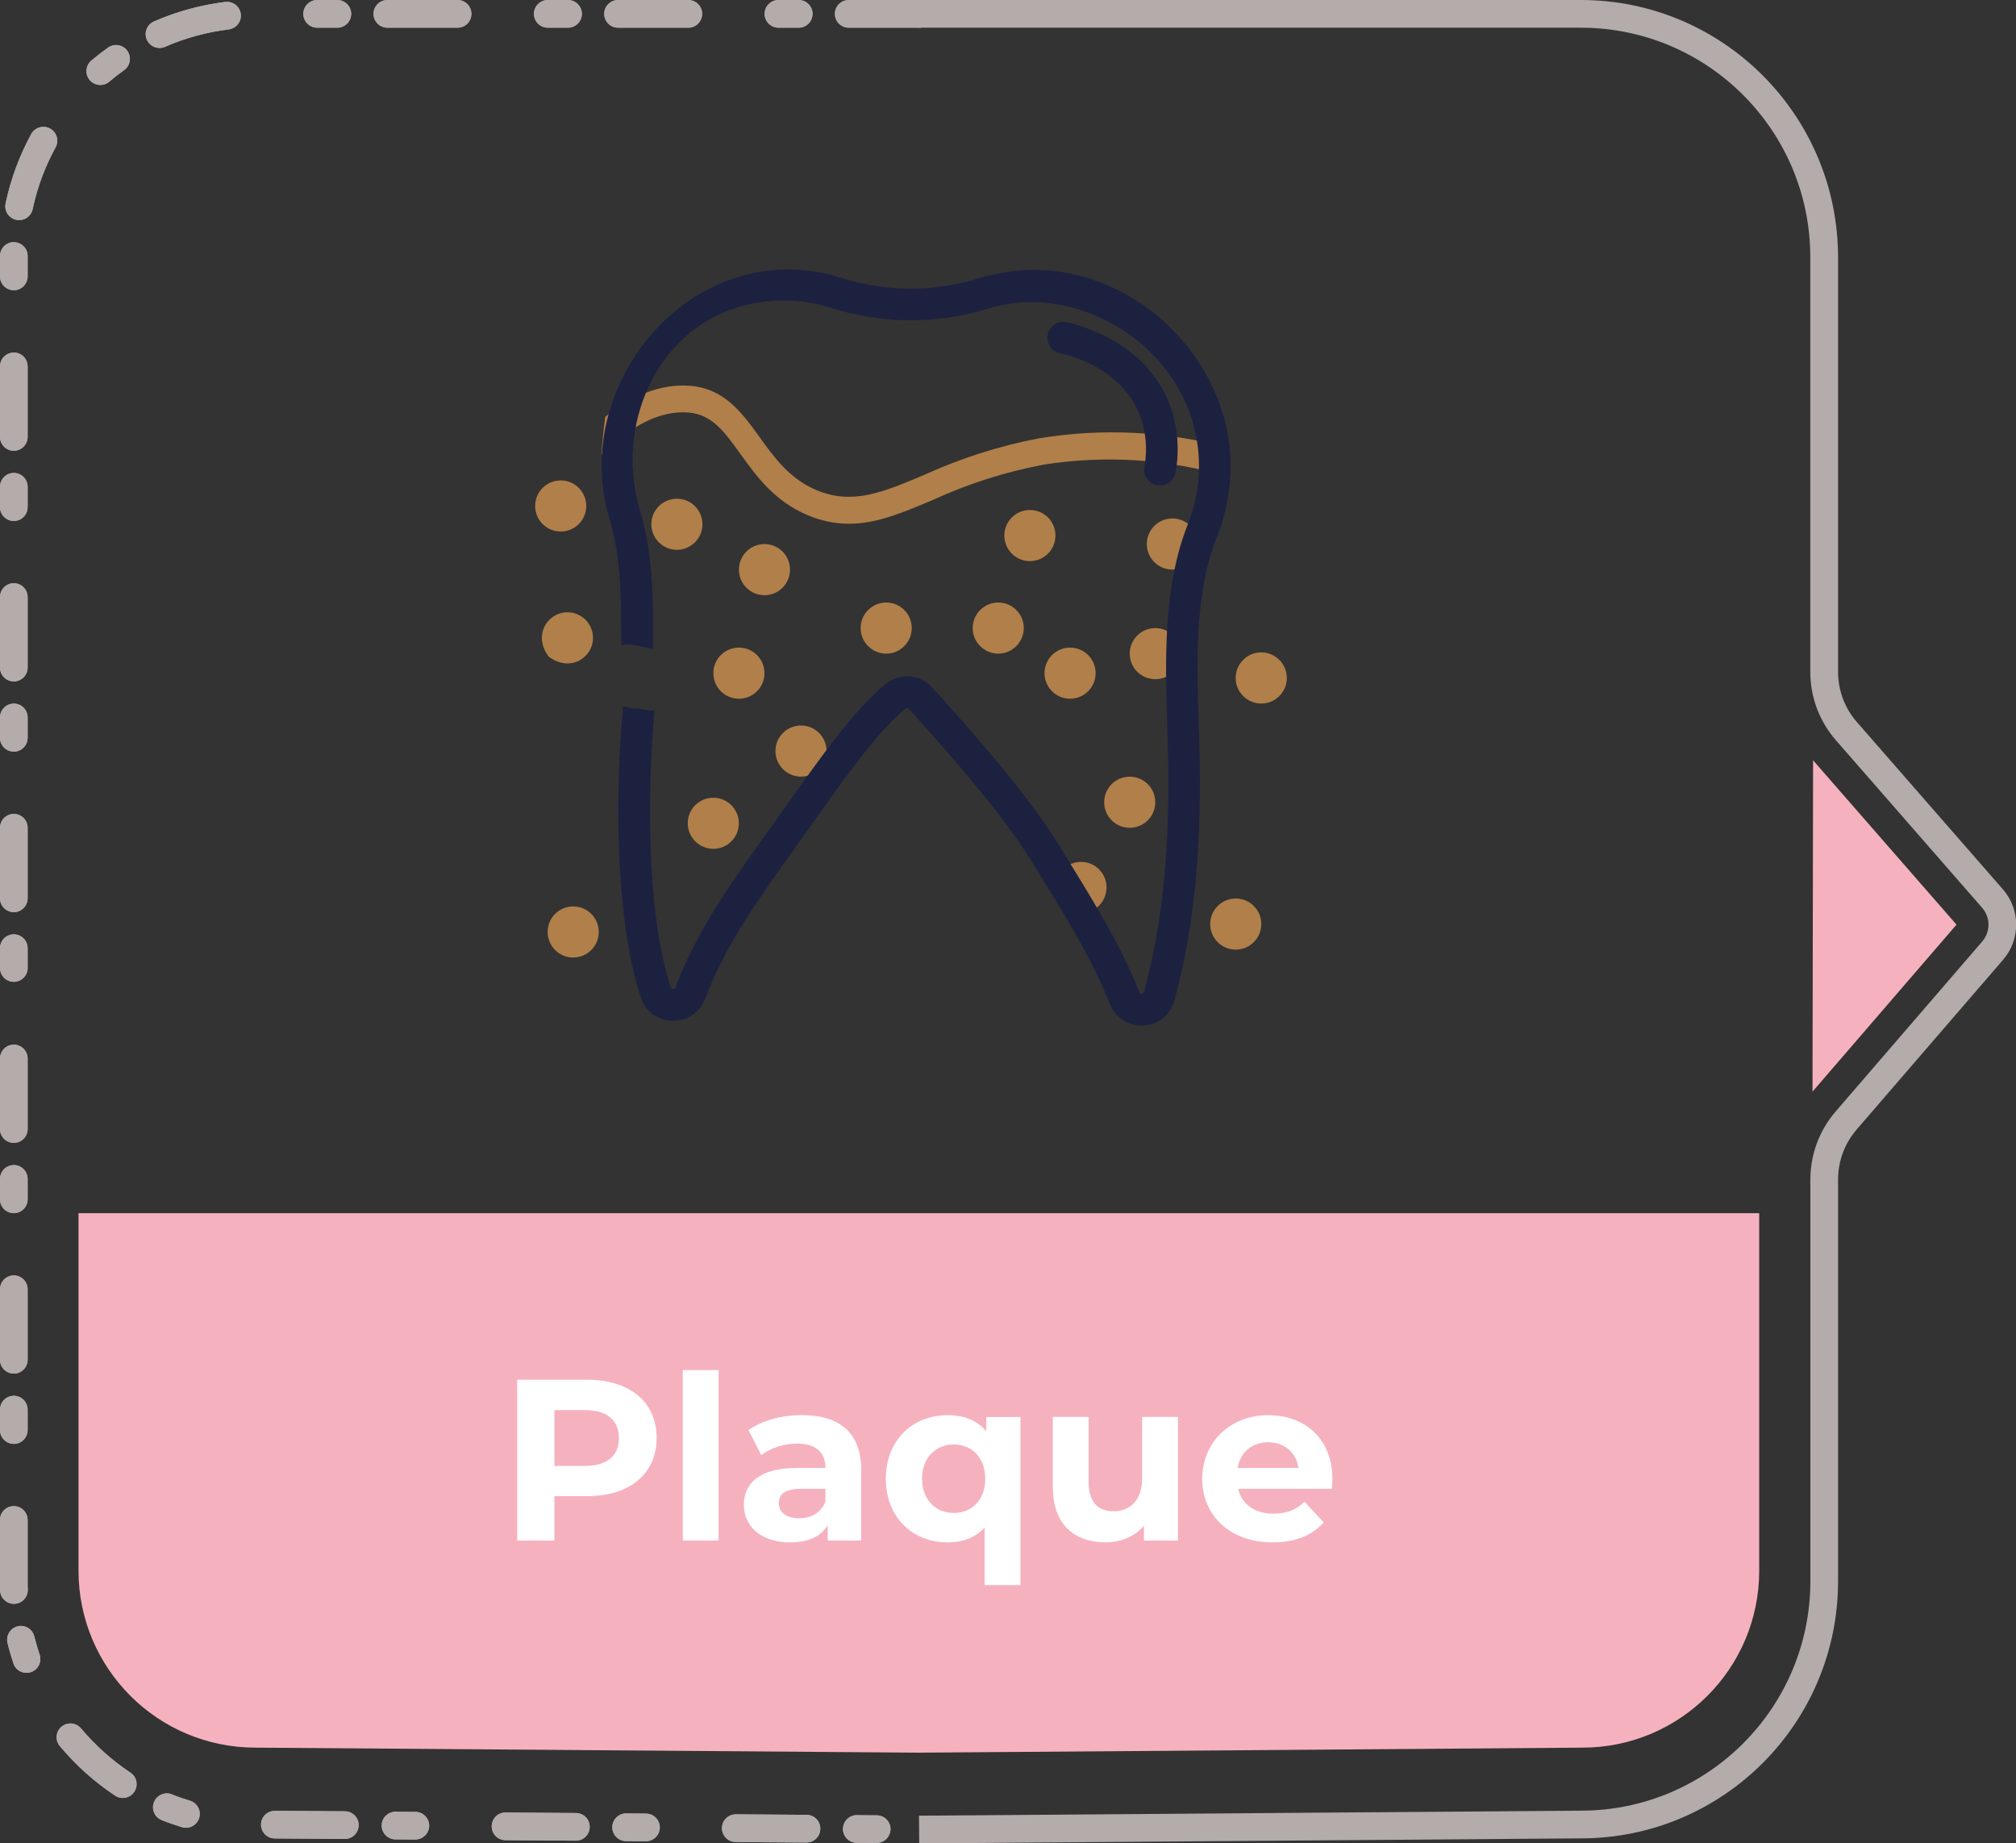 <?xml version="1.0" encoding="UTF-8"?>
<svg id="Livello_1" data-name="Livello 1" xmlns="http://www.w3.org/2000/svg" viewBox="0 0 280.88 256.78">
  <rect x="0" y="0" width="280.88" height="256.78" fill="#333333" stroke="none"/>
  <g id="Raggruppa_164136" data-name="Raggruppa 164136">
    <path id="Tracciato_84674-2-5" data-name="Tracciato 84674-2-5" d="M119.34,252.85h.02l2.8.02c1.06,0,1.92.88,1.91,1.94-.02,1.06-.88,1.9-1.94,1.91l-2.8-.02c-1.07-.03-1.91-.91-1.88-1.98.03-1.03.86-1.86,1.89-1.88h0ZM102.57,252.73h.02l9.78.07c1.07,0,1.93.87,1.92,1.94s-.87,1.93-1.94,1.92h-.02l-9.78-.07c-1.07.02-1.94-.83-1.96-1.9-.02-1.07.83-1.94,1.9-1.96.03,0,.06,0,.08,0ZM87.21,252.61h0l2.8.02c1.06,0,1.92.88,1.92,1.94h0c-.02,1.06-.88,1.91-1.94,1.91l-2.8-.02c-1.07-.03-1.91-.91-1.88-1.98.03-1.03.86-1.86,1.89-1.88h0ZM70.44,252.48h.02l9.78.07c1.06,0,1.93.87,1.92,1.93,0,1.06-.87,1.93-1.93,1.92h-.02l-9.78-.07c-1.07,0-1.93-.87-1.92-1.94s.87-1.93,1.94-1.92h0ZM55.06,252.37h.02l2.8.02c1.06,0,1.92.88,1.92,1.94h0c-.02,1.06-.89,1.91-1.95,1.91l-2.79-.02c-1.07-.03-1.91-.91-1.88-1.97.02-1.03.86-1.86,1.89-1.88h0ZM38.3,252.24h.02l9.77.07c1.07.03,1.91.91,1.88,1.97-.02,1.03-.86,1.86-1.89,1.88h-.02l-9.78-.07c-1.06,0-1.92-.88-1.91-1.94,0-1.06.87-1.91,1.93-1.91h0ZM23.24,249.81c.24,0,.49.05.71.14.81.33,1.65.62,2.48.87,1.02.29,1.62,1.36,1.33,2.38-.29,1.02-1.36,1.62-2.38,1.33h0l-.07-.02c-.93-.29-1.87-.61-2.79-.98-.99-.4-1.46-1.53-1.06-2.51.29-.73,1-1.2,1.79-1.21h0ZM9.81,240.07c.57,0,1.11.25,1.48.69,1.98,2.36,4.28,4.43,6.85,6.14.9.57,1.16,1.76.59,2.66s-1.76,1.16-2.66.59h0s-.05-.03-.07-.05c-2.87-1.91-5.45-4.22-7.66-6.87-.69-.81-.58-2.03.23-2.71.35-.29.79-.45,1.25-.45h0ZM2.91,226.48c.89,0,1.66.61,1.87,1.47.21.85.46,1.7.74,2.53.34,1.01-.2,2.11-1.21,2.44-1.01.34-2.11-.2-2.44-1.21h0c-.31-.93-.59-1.88-.82-2.84-.25-1.03.38-2.08,1.41-2.33.15-.04.31-.06.47-.06h0ZM1.93,209.8c1.06,0,1.92.86,1.92,1.93v8.56c0,.39,0,.77.02,1.15.02,1.07-.82,1.95-1.89,1.97-1.04.02-1.91-.79-1.97-1.83-.02-.43-.02-.86-.02-1.29v-8.56c0-1.06.86-1.93,1.93-1.93h0ZM1.93,194.43c1.06,0,1.92.86,1.92,1.93v2.8c.02,1.06-.82,1.95-1.88,1.97-1.06.02-1.95-.82-1.97-1.88v-2.89c0-1.07.86-1.93,1.93-1.93h0ZM1.93,177.66c1.06,0,1.92.87,1.92,1.93v9.78c.02,1.06-.82,1.95-1.88,1.97-1.06.02-1.95-.82-1.97-1.88v-9.87c0-1.07.86-1.93,1.93-1.93h0ZM1.93,162.29c1.06,0,1.92.87,1.92,1.93v2.8c.02,1.06-.82,1.95-1.88,1.97-1.06.02-1.95-.82-1.97-1.88H0v-2.89c0-1.07.87-1.93,1.93-1.93h0ZM1.93,145.52c1.06,0,1.92.86,1.92,1.93v9.78c.02,1.06-.82,1.95-1.88,1.97-1.06.02-1.95-.82-1.97-1.88H0v-9.87c0-1.07.86-1.93,1.93-1.93h0ZM1.93,130.15c1.06,0,1.92.87,1.92,1.93v2.8c-.02,1.06-.91,1.91-1.97,1.88-1.03-.02-1.86-.85-1.88-1.88v-2.8c0-1.07.86-1.93,1.93-1.93h0ZM1.93,113.38c1.06,0,1.92.86,1.92,1.93v9.78c.02,1.06-.82,1.95-1.88,1.97-1.06.02-1.95-.82-1.97-1.88v-9.87c0-1.07.86-1.93,1.93-1.93h0ZM1.93,98.01c1.06,0,1.92.86,1.92,1.93v2.79c.02,1.06-.82,1.95-1.88,1.97-1.06.02-1.95-.82-1.97-1.88H0v-2.88c0-1.07.86-1.93,1.93-1.93h0ZM1.93,81.24c1.06,0,1.92.87,1.92,1.93v9.78c.02,1.06-.82,1.95-1.88,1.97-1.06.02-1.95-.82-1.97-1.88v-9.87c0-1.07.86-1.93,1.93-1.93h0ZM1.93,65.88c1.06,0,1.92.87,1.92,1.93v2.79c.02,1.06-.82,1.95-1.88,1.97-1.06.02-1.95-.82-1.97-1.88v-2.88c0-1.07.86-1.93,1.93-1.93h0ZM1.93,49.11c1.06,0,1.92.86,1.92,1.93v9.78c.02,1.06-.82,1.95-1.88,1.97-1.06.02-1.95-.82-1.97-1.88H0v-9.87c0-1.07.86-1.93,1.93-1.93h0ZM1.93,33.74c1.06,0,1.92.86,1.92,1.92v2.8c.02,1.06-.82,1.95-1.88,1.97-1.06.02-1.95-.82-1.97-1.88v-2.89c0-1.07.86-1.93,1.93-1.93h0ZM6.05,17.67c1.07,0,1.93.86,1.93,1.93,0,.32-.08.64-.23.92-1.48,2.7-2.56,5.6-3.2,8.61-.22,1.04-1.24,1.71-2.28,1.49-1.04-.22-1.71-1.24-1.49-2.28h0c.71-3.39,1.92-6.64,3.57-9.67.34-.62.99-1,1.7-1h0ZM16.16,6.27c1.06,0,1.93.85,1.94,1.92,0,.63-.3,1.22-.81,1.58-.71.51-1.41,1.05-2.08,1.62-.82.68-2.03.57-2.72-.25-.67-.81-.57-2.01.23-2.7.75-.63,1.53-1.24,2.33-1.81.33-.23.72-.36,1.11-.36h0ZM31.64.26c1.06,0,1.93.87,1.92,1.93,0,.97-.73,1.79-1.7,1.91-3.05.37-6.04,1.19-8.86,2.42-.98.43-2.11-.02-2.54-.99-.43-.98.02-2.11.99-2.54h0c3.16-1.38,6.51-2.3,9.93-2.72.08,0,.16-.01.24-.01h0ZM46.99,0c1.06,0,1.93.85,1.94,1.92,0,1.06-.85,1.93-1.92,1.94h-2.81c-1.06,0-1.93-.85-1.94-1.92,0-1.06.85-1.93,1.92-1.94h2.81ZM63.76,0c1.06,0,1.92.87,1.92,1.94,0,1.06-.86,1.91-1.92,1.92h-9.78c-1.06,0-1.93-.85-1.94-1.92,0-1.06.85-1.93,1.92-1.94h9.8ZM79.13,0c1.06,0,1.93.85,1.94,1.92,0,1.06-.85,1.93-1.92,1.94h-2.82c-1.06,0-1.93-.85-1.94-1.92,0-1.06.85-1.93,1.92-1.94h2.82ZM95.89,0c1.06,0,1.93.85,1.94,1.92,0,1.06-.85,1.93-1.92,1.94h-9.79c-1.06,0-1.93-.85-1.94-1.92,0-1.06.85-1.93,1.92-1.94h9.79ZM111.27,0c1.06,0,1.93.85,1.94,1.92,0,1.06-.85,1.93-1.92,1.94h-2.82c-1.06,0-1.93-.85-1.94-1.92,0-1.06.85-1.93,1.92-1.94h2.82ZM128.04,0c1.06,0,1.93.85,1.94,1.92,0,1.06-.85,1.93-1.92,1.94h-9.8c-1.06,0-1.93-.85-1.94-1.92,0-1.06.85-1.93,1.92-1.94h9.8Z" style="fill: #b4abab;"/>
    <path id="Tracciato_84675-2-5" data-name="Tracciato 84675-2-5" d="M252.61,105.91l19.98,22.89-20.06,23.26.08-46.14h0Z" style="fill: #f5b2be;"/>
    <path id="Tracciato_84677-2-5" data-name="Tracciato 84677-2-5" d="M220.28,0h-92.24v3.86h92.24c17.63.02,31.92,14.31,31.94,31.94v57.8c0,3.51,1.27,6.89,3.58,9.53l20.36,23.32c1.17,1.34,1.18,3.34.02,4.69l-20.43,23.69c-2.27,2.63-3.52,5.99-3.52,9.46v55.99c-.02,17.63-14.31,31.92-31.94,31.94l-92.25.7.03,3.86,92.24-.7c19.76-.03,35.76-16.04,35.78-35.8v-55.99c0-2.55.92-5.01,2.58-6.94l20.44-23.69c2.4-2.81,2.39-6.96-.03-9.75l-20.36-23.32c-1.7-1.93-2.63-4.42-2.63-6.99v-57.8C256.05,16.04,240.04.02,220.28,0h0Z" style="fill: #b4abab;"/>
    <path id="Tracciato_84695-4" data-name="Tracciato 84695-4" d="M119.34,252.85h.02l2.8.02c1.06,0,1.92.88,1.91,1.94-.02,1.06-.88,1.9-1.94,1.91l-2.8-.02c-1.07-.03-1.91-.91-1.88-1.98.03-1.03.86-1.86,1.89-1.88h0ZM102.57,252.73h.02l9.78.07c1.07,0,1.93.87,1.92,1.94s-.87,1.93-1.94,1.92h-.02l-9.78-.07c-1.07.02-1.94-.83-1.96-1.9-.02-1.07.83-1.94,1.9-1.96.03,0,.06,0,.08,0ZM87.21,252.61h0l2.8.02c1.06,0,1.92.88,1.92,1.94h0c-.02,1.06-.88,1.91-1.94,1.91l-2.8-.02c-1.07-.03-1.91-.91-1.88-1.98.03-1.03.86-1.86,1.89-1.88h0ZM70.44,252.48h.02l9.78.07c1.06,0,1.93.87,1.92,1.93,0,1.06-.87,1.93-1.93,1.92h-.02l-9.78-.07c-1.07,0-1.93-.87-1.92-1.94s.87-1.93,1.94-1.92h0ZM55.06,252.37h.02l2.8.02c1.06,0,1.92.88,1.92,1.94h0c-.02,1.06-.89,1.91-1.95,1.91l-2.79-.02c-1.07-.03-1.91-.91-1.88-1.97.02-1.03.86-1.86,1.89-1.88h0ZM38.3,252.24h.02l9.77.07c1.07.03,1.91.91,1.88,1.97-.02,1.03-.86,1.86-1.89,1.88h-.02l-9.78-.07c-1.06,0-1.92-.88-1.91-1.94,0-1.06.87-1.91,1.93-1.91h0ZM23.24,249.81c.24,0,.49.05.71.14.81.33,1.65.62,2.48.87,1.02.29,1.62,1.36,1.33,2.38-.29,1.02-1.36,1.62-2.38,1.33h0l-.07-.02c-.93-.29-1.87-.61-2.79-.98-.99-.4-1.46-1.53-1.06-2.51.29-.73,1-1.2,1.79-1.21h0ZM9.81,240.07c.57,0,1.11.25,1.48.69,1.98,2.36,4.28,4.43,6.85,6.14.9.57,1.16,1.76.59,2.66s-1.76,1.16-2.66.59h0s-.05-.03-.07-.05c-2.87-1.91-5.45-4.22-7.66-6.87-.69-.81-.58-2.03.23-2.71.35-.29.79-.45,1.25-.45h0ZM2.91,226.48c.89,0,1.66.61,1.87,1.47.21.85.46,1.7.74,2.53.34,1.01-.2,2.11-1.21,2.44-1.01.34-2.11-.2-2.44-1.21h0c-.31-.93-.59-1.88-.82-2.84-.25-1.03.38-2.08,1.41-2.33.15-.04.31-.06.47-.06h0ZM1.93,209.8c1.06,0,1.92.86,1.92,1.93v8.56c0,.39,0,.77.02,1.15.02,1.07-.82,1.95-1.89,1.97-1.04.02-1.91-.79-1.97-1.83-.02-.43-.02-.86-.02-1.29v-8.56c0-1.06.86-1.93,1.93-1.93h0ZM1.93,194.43c1.06,0,1.92.86,1.92,1.93v2.8c.02,1.06-.82,1.95-1.88,1.97-1.06.02-1.95-.82-1.97-1.88v-2.89c0-1.07.86-1.93,1.93-1.93h0ZM1.93,177.66c1.06,0,1.92.87,1.92,1.93v9.78c.02,1.06-.82,1.95-1.88,1.97-1.06.02-1.95-.82-1.97-1.88v-9.87c0-1.07.86-1.93,1.93-1.93h0ZM1.93,162.29c1.06,0,1.92.87,1.92,1.93v2.8c.02,1.06-.82,1.95-1.88,1.97-1.06.02-1.95-.82-1.97-1.88H0v-2.89c0-1.07.87-1.93,1.93-1.93h0ZM1.93,145.52c1.06,0,1.92.86,1.92,1.93v9.78c.02,1.06-.82,1.95-1.88,1.97-1.06.02-1.95-.82-1.97-1.88H0v-9.87c0-1.07.86-1.93,1.93-1.93h0ZM1.93,130.15c1.06,0,1.92.87,1.92,1.93v2.8c-.02,1.06-.91,1.91-1.97,1.88-1.03-.02-1.86-.85-1.88-1.88v-2.8c0-1.07.86-1.93,1.93-1.93h0ZM1.93,113.38c1.06,0,1.92.86,1.92,1.93v9.78c.02,1.06-.82,1.95-1.88,1.97-1.06.02-1.95-.82-1.97-1.88v-9.87c0-1.07.86-1.93,1.93-1.93h0ZM1.93,98.01c1.06,0,1.92.86,1.92,1.93v2.79c.02,1.06-.82,1.95-1.88,1.97-1.06.02-1.95-.82-1.97-1.88H0v-2.88c0-1.07.86-1.93,1.93-1.93h0ZM1.93,81.24c1.06,0,1.92.87,1.92,1.93v9.78c.02,1.06-.82,1.95-1.88,1.97-1.06.02-1.95-.82-1.97-1.88v-9.87c0-1.07.86-1.93,1.93-1.93h0ZM1.93,65.88c1.06,0,1.92.87,1.92,1.93v2.79c.02,1.06-.82,1.95-1.88,1.97-1.06.02-1.95-.82-1.97-1.88v-2.88c0-1.07.86-1.93,1.93-1.93h0ZM1.93,49.11c1.06,0,1.92.86,1.92,1.93v9.78c.02,1.06-.82,1.95-1.88,1.97-1.06.02-1.95-.82-1.97-1.88H0v-9.87c0-1.07.86-1.93,1.93-1.93h0ZM1.93,33.74c1.06,0,1.92.86,1.92,1.92v2.8c.02,1.06-.82,1.95-1.88,1.97-1.06.02-1.95-.82-1.97-1.88v-2.89c0-1.07.86-1.93,1.93-1.93h0ZM6.05,17.67c1.07,0,1.93.86,1.93,1.93,0,.32-.08.64-.23.92-1.48,2.7-2.56,5.6-3.2,8.61-.22,1.04-1.24,1.71-2.28,1.49-1.04-.22-1.71-1.24-1.49-2.28h0c.71-3.39,1.92-6.64,3.57-9.67.34-.62.99-1,1.7-1h0ZM16.16,6.27c1.06,0,1.93.85,1.94,1.92,0,.63-.3,1.22-.81,1.58-.71.51-1.41,1.05-2.08,1.62-.82.68-2.03.57-2.72-.25-.67-.81-.57-2.01.23-2.7.75-.63,1.53-1.24,2.33-1.81.33-.23.72-.36,1.11-.36h0ZM31.64.26c1.06,0,1.93.87,1.92,1.93,0,.97-.73,1.79-1.7,1.91-3.05.37-6.04,1.19-8.86,2.42-.98.43-2.11-.02-2.54-.99-.43-.98.02-2.11.99-2.54h0c3.16-1.38,6.51-2.3,9.93-2.72.08,0,.16-.01.24-.01h0ZM46.99,0c1.06,0,1.93.85,1.94,1.92,0,1.06-.85,1.93-1.92,1.94h-2.81c-1.06,0-1.93-.85-1.94-1.92,0-1.06.85-1.93,1.92-1.94h2.81ZM63.76,0c1.06,0,1.92.87,1.92,1.94,0,1.06-.86,1.91-1.92,1.92h-9.78c-1.06,0-1.93-.85-1.94-1.92,0-1.06.85-1.93,1.92-1.94h9.8ZM79.13,0c1.06,0,1.93.85,1.94,1.92,0,1.06-.85,1.93-1.92,1.94h-2.82c-1.06,0-1.93-.85-1.94-1.92,0-1.06.85-1.93,1.92-1.94h2.82ZM95.89,0c1.06,0,1.93.85,1.94,1.92,0,1.06-.85,1.93-1.92,1.94h-9.79c-1.06,0-1.93-.85-1.94-1.92,0-1.06.85-1.93,1.92-1.94h9.79ZM111.27,0c1.06,0,1.93.85,1.94,1.92,0,1.06-.85,1.93-1.92,1.94h-2.82c-1.06,0-1.93-.85-1.94-1.92,0-1.06.85-1.93,1.92-1.94h2.82ZM128.04,0c1.06,0,1.93.85,1.94,1.92,0,1.06-.85,1.93-1.92,1.94h-9.8c-1.06,0-1.93-.85-1.94-1.92,0-1.06.85-1.93,1.92-1.94h9.8Z" style="fill: #b4abab;"/>
    <path id="Tracciato_84891" data-name="Tracciato 84891" d="M170.93,62.32c-8.52-2.27-17.42-2.7-26.12-1.27-5.54,1.05-10.94,2.77-16.07,5.11-5.79,2.44-9.97,4.21-14.97,2.12-3.75-1.57-5.87-4.52-7.92-7.36-2.4-3.34-4.89-6.8-9.71-7.18-3.86-.3-7.82,1.15-11.81,4.32-.14.9-.47,3.89-.52,5.28,4.22-4.2,8.28-6.17,12.09-5.88,3.3.26,5.04,2.69,7.25,5.76,2.22,3.09,4.74,6.6,9.38,8.54,1.81.78,3.77,1.19,5.75,1.2,3.83,0,7.46-1.53,11.69-3.32,4.9-2.25,10.06-3.9,15.37-4.9,8.54-1.37,17.28-.82,25.58,1.62.05-.32,0-3.84,0-4.04Z" style="fill: #b17f49;"/>
    <path id="Tracciato_84892" data-name="Tracciato 84892" d="M94.31,69.47c-1.97,0-3.56,1.6-3.56,3.56s1.6,3.56,3.56,3.56,3.56-1.6,3.56-3.56h0c0-1.97-1.59-3.56-3.56-3.56h0Z" style="fill: #b17f49;"/>
    <path id="Tracciato_84893" data-name="Tracciato 84893" d="M106.51,93.77c0-1.97-1.59-3.56-3.56-3.56-1.97,0-3.56,1.59-3.56,3.56s1.59,3.56,3.56,3.56h0c1.97,0,3.56-1.59,3.56-3.56h0Z" style="fill: #b17f49;"/>
    <path id="Tracciato_84894" data-name="Tracciato 84894" d="M111.6,101.06c-1.97,0-3.56,1.59-3.56,3.56s1.59,3.56,3.56,3.56,3.56-1.59,3.56-3.56c0-1.97-1.6-3.56-3.56-3.56Z" style="fill: #b17f49;"/>
    <path id="Tracciato_84895" data-name="Tracciato 84895" d="M79.06,85.29c-2.8,0-4.85,3.23-2.61,6.17,2.94,2.24,6.17.19,6.17-2.61,0-1.97-1.59-3.56-3.56-3.56Z" style="fill: #b17f49;"/>
    <path id="Tracciato_84896" data-name="Tracciato 84896" d="M99.38,111.12c-1.97,0-3.56,1.6-3.56,3.56s1.6,3.56,3.56,3.56c1.97,0,3.56-1.6,3.56-3.56s-1.59-3.56-3.56-3.56h0Z" style="fill: #b17f49;"/>
    <path id="Tracciato_84897" data-name="Tracciato 84897" d="M123.47,83.93c-1.97,0-3.56,1.6-3.56,3.56s1.6,3.56,3.56,3.56,3.56-1.6,3.56-3.56h0c0-1.97-1.59-3.56-3.56-3.56h0Z" style="fill: #b17f49;"/>
    <path id="Tracciato_84898" data-name="Tracciato 84898" d="M106.51,82.91c1.97,0,3.56-1.59,3.56-3.56s-1.59-3.56-3.56-3.56c-1.97,0-3.56,1.59-3.56,3.56h0c0,1.97,1.6,3.56,3.56,3.56Z" style="fill: #b17f49;"/>
    <path id="Tracciato_84899" data-name="Tracciato 84899" d="M163.34,72.22c-1.97,0-3.56,1.59-3.56,3.56s1.59,3.56,3.56,3.56c1.97,0,3.56-1.59,3.56-3.56h0c0-1.97-1.59-3.56-3.56-3.56Z" style="fill: #b17f49;"/>
    <path id="Tracciato_84900" data-name="Tracciato 84900" d="M152.65,93.77c0-1.97-1.59-3.56-3.56-3.56-1.97,0-3.56,1.59-3.56,3.56s1.59,3.56,3.56,3.56h0c1.97,0,3.56-1.59,3.56-3.56h0Z" style="fill: #b17f49;"/>
    <path id="Tracciato_84901" data-name="Tracciato 84901" d="M139.08,83.93c-1.97,0-3.56,1.6-3.56,3.56s1.6,3.56,3.56,3.56,3.56-1.6,3.56-3.56h0c0-1.97-1.59-3.56-3.56-3.56h0Z" style="fill: #b17f49;"/>
    <path id="Tracciato_84902" data-name="Tracciato 84902" d="M160.96,87.49c-1.97,0-3.56,1.59-3.56,3.56s1.59,3.56,3.56,3.56c1.97,0,3.56-1.59,3.56-3.56h0c0-1.97-1.59-3.56-3.56-3.56Z" style="fill: #b17f49;"/>
    <path id="Tracciato_84903" data-name="Tracciato 84903" d="M175.73,90.87c-1.97,0-3.56,1.59-3.57,3.56s1.59,3.56,3.56,3.57,3.56-1.59,3.57-3.56h0c0-1.97-1.6-3.56-3.56-3.57Z" style="fill: #b17f49;"/>
    <path id="Tracciato_84904" data-name="Tracciato 84904" d="M172.17,125.16c-1.97,0-3.56,1.6-3.56,3.56s1.6,3.56,3.56,3.56,3.56-1.6,3.56-3.56h0c0-1.97-1.59-3.56-3.56-3.56h0Z" style="fill: #b17f49;"/>
    <path id="Tracciato_84905" data-name="Tracciato 84905" d="M79.86,126.26c-1.97,0-3.56,1.59-3.56,3.56s1.59,3.56,3.56,3.56c1.97,0,3.56-1.59,3.56-3.56h0c0-1.97-1.59-3.56-3.56-3.56Z" style="fill: #b17f49;"/>
    <path id="Tracciato_84906" data-name="Tracciato 84906" d="M78.12,66.92c-1.97,0-3.56,1.59-3.56,3.56s1.59,3.56,3.56,3.56c1.97,0,3.56-1.59,3.56-3.56h0c0-1.97-1.6-3.56-3.56-3.56Z" style="fill: #b17f49;"/>
    <path id="Tracciato_84907" data-name="Tracciato 84907" d="M157.4,108.19c-1.97,0-3.56,1.59-3.56,3.56s1.59,3.56,3.56,3.56c1.97,0,3.56-1.59,3.56-3.56h0c0-1.97-1.59-3.56-3.56-3.56Z" style="fill: #b17f49;"/>
    <path id="Tracciato_84908" data-name="Tracciato 84908" d="M150.61,120.06c-1.97,0-3.56,1.59-3.56,3.56s1.59,3.56,3.56,3.56c1.97,0,3.56-1.59,3.56-3.56h0c0-1.97-1.59-3.56-3.56-3.56h0Z" style="fill: #b17f49;"/>
    <path id="Tracciato_84909" data-name="Tracciato 84909" d="M147.05,74.6c0-1.97-1.59-3.56-3.56-3.56-1.97,0-3.56,1.59-3.56,3.56s1.59,3.56,3.56,3.56h0c1.97,0,3.56-1.59,3.56-3.56Z" style="fill: #b17f49;"/>
    <path id="Tracciato_84676-4" data-name="Tracciato 84676-4" d="M127.87,244.14l-92.32-.7c-13.58-.02-24.59-11.03-24.61-24.61v-49.84h234.16v49.84c-.01,13.59-11.03,24.6-24.61,24.61l-92.31.7" style="fill: #f5b2be;"/>
    <g id="Plaque" style="isolation: isolate;">
      <g style="isolation: isolate;">
        <path d="M91.48,200.32c0,4.99-3.74,8.09-9.73,8.09h-4.51v6.18h-5.18v-22.4h9.7c5.98,0,9.73,3.1,9.73,8.13ZM86.23,200.32c0-2.46-1.6-3.9-4.77-3.9h-4.22v7.78h4.22c3.17,0,4.77-1.44,4.77-3.87Z" style="fill: #fff;"/>
        <path d="M95.13,190.85h4.99v23.74h-4.99v-23.74Z" style="fill: #fff;"/>
        <path d="M119.99,204.77v9.82h-4.67v-2.14c-.93,1.57-2.72,2.4-5.25,2.4-4.03,0-6.43-2.24-6.43-5.22s2.14-5.15,7.39-5.15h3.97c0-2.14-1.28-3.39-3.97-3.39-1.82,0-3.71.61-4.96,1.6l-1.79-3.49c1.89-1.34,4.67-2.08,7.42-2.08,5.25,0,8.29,2.43,8.29,7.65ZM115,209.15v-1.76h-3.42c-2.34,0-3.07.86-3.07,2.02,0,1.25,1.06,2.08,2.82,2.08,1.66,0,3.1-.77,3.68-2.34Z" style="fill: #fff;"/>
        <path d="M142.17,197.38v23.42h-4.99v-8.03c-1.25,1.41-3.04,2.08-5.15,2.08-4.86,0-8.61-3.46-8.61-8.86s3.74-8.86,8.61-8.86c2.3,0,4.13.74,5.38,2.24v-1.98h4.77ZM137.27,205.98c0-2.98-1.92-4.77-4.38-4.77s-4.42,1.79-4.42,4.77,1.92,4.77,4.42,4.77,4.38-1.79,4.38-4.77Z" style="fill: #fff;"/>
        <path d="M164.12,197.38v17.21h-4.74v-2.05c-1.31,1.5-3.23,2.3-5.34,2.3-4.32,0-7.36-2.43-7.36-7.74v-9.73h4.99v8.99c0,2.88,1.28,4.16,3.49,4.16s3.97-1.47,3.97-4.64v-8.51h4.99Z" style="fill: #fff;"/>
        <path d="M185.53,207.39h-13.02c.48,2.14,2.3,3.46,4.93,3.46,1.82,0,3.14-.54,4.32-1.66l2.66,2.88c-1.6,1.82-4,2.78-7.1,2.78-5.95,0-9.82-3.74-9.82-8.86s3.94-8.86,9.18-8.86,8.96,3.39,8.96,8.93c0,.38-.06.93-.1,1.34ZM172.44,204.48h8.48c-.35-2.18-1.98-3.58-4.22-3.58s-3.9,1.38-4.26,3.58Z" style="fill: #fff;"/>
      </g>
    </g>
    <g id="Raggruppa_164175" data-name="Raggruppa 164175">
      <path id="Tracciato_84709-6" data-name="Tracciato 84709-6" d="M171.46,64.9c-.02-14.54-12.83-27.32-27.37-27.3-2.59,0-5.17.39-7.65,1.15-6.28,1.96-13.01,1.94-19.27-.05-13.85-4.43-27.67,4.22-32.1,18.07-1.62,5.07-1.66,10.51-.13,15.6,1.7,5.68,1.59,11.57,1.63,17.5.67-.12,1.36-.11,2.03.02.8.16,1.6.33,2.39.53.02-6.55.07-13.06-1.82-19.33-3.49-11.59,2.08-24.81,13.67-28.3,1.99-.6,4.06-.91,6.15-.93h.15c2.27,0,4.53.35,6.69,1.04,7.13,2.27,14.78,2.29,21.92.07,11.57-3.53,24.82,3.98,28.35,15.56,1.44,4.73,1.24,9.82-.57,14.42-3.53,8.79-3.19,19.22-2.89,28.69.43,12.33,0,24.65-3.25,36.55-.03.15-.16.25-.31.25-.15.02-.28-.07-.32-.21-2.8-7.11-7.22-13.96-11.21-20.48-4.53-7.4-13.1-16.94-17.65-21.97-1.7-1.89-4.59-2.1-6.55-.48-5.27,4.35-10.85,12.88-17.6,22.26-4.43,6.16-9.01,12.88-11.64,19.99-.04.15-.18.24-.33.22-.14.01-.27-.08-.3-.22-3.47-10.45-3.28-27.59-2.29-38.56-.69,0-1.37-.09-2.03-.28-.8.02-1.59-.09-2.35-.32v.03c-1.08,11.62-1.2,29.43,2.47,40.51.62,1.93,2.39,3.24,4.42,3.26h.1c2,.02,3.78-1.23,4.46-3.11,2.5-6.74,6.89-13.11,11.08-18.95,6.33-8.8,11.97-17.42,16.82-21.43.14-.11.34-.1.46.04,4.43,4.9,12.82,14.23,17.16,21.32,3.86,6.3,8.16,12.92,10.86,19.8.96,2.44,3.72,3.64,6.16,2.68,1.4-.55,2.45-1.73,2.84-3.18,3.36-12.33,3.85-25.09,3.4-37.86-.28-8.86-.72-18.69,2.59-26.92,1.21-3.08,1.83-6.36,1.82-9.67Z" style="fill: #1d2140;"/>
      <path id="Tracciato_84710-5" data-name="Tracciato 84710-5" d="M147.69,49.21c.85.17,8.42,1.84,11.09,8.54.89,2.31,1.12,4.83.66,7.27-.22,1.2.58,2.35,1.78,2.57h0c.13.02.26.03.39.03,1.07,0,1.98-.77,2.17-1.82.61-3.25.29-6.61-.91-9.69-3.55-8.87-13.25-11.02-14.34-11.24-1.2-.21-2.35.59-2.56,1.79-.21,1.17.55,2.29,1.71,2.54h0Z" style="fill: #1d2140;"/>
    </g>
  </g>
</svg>